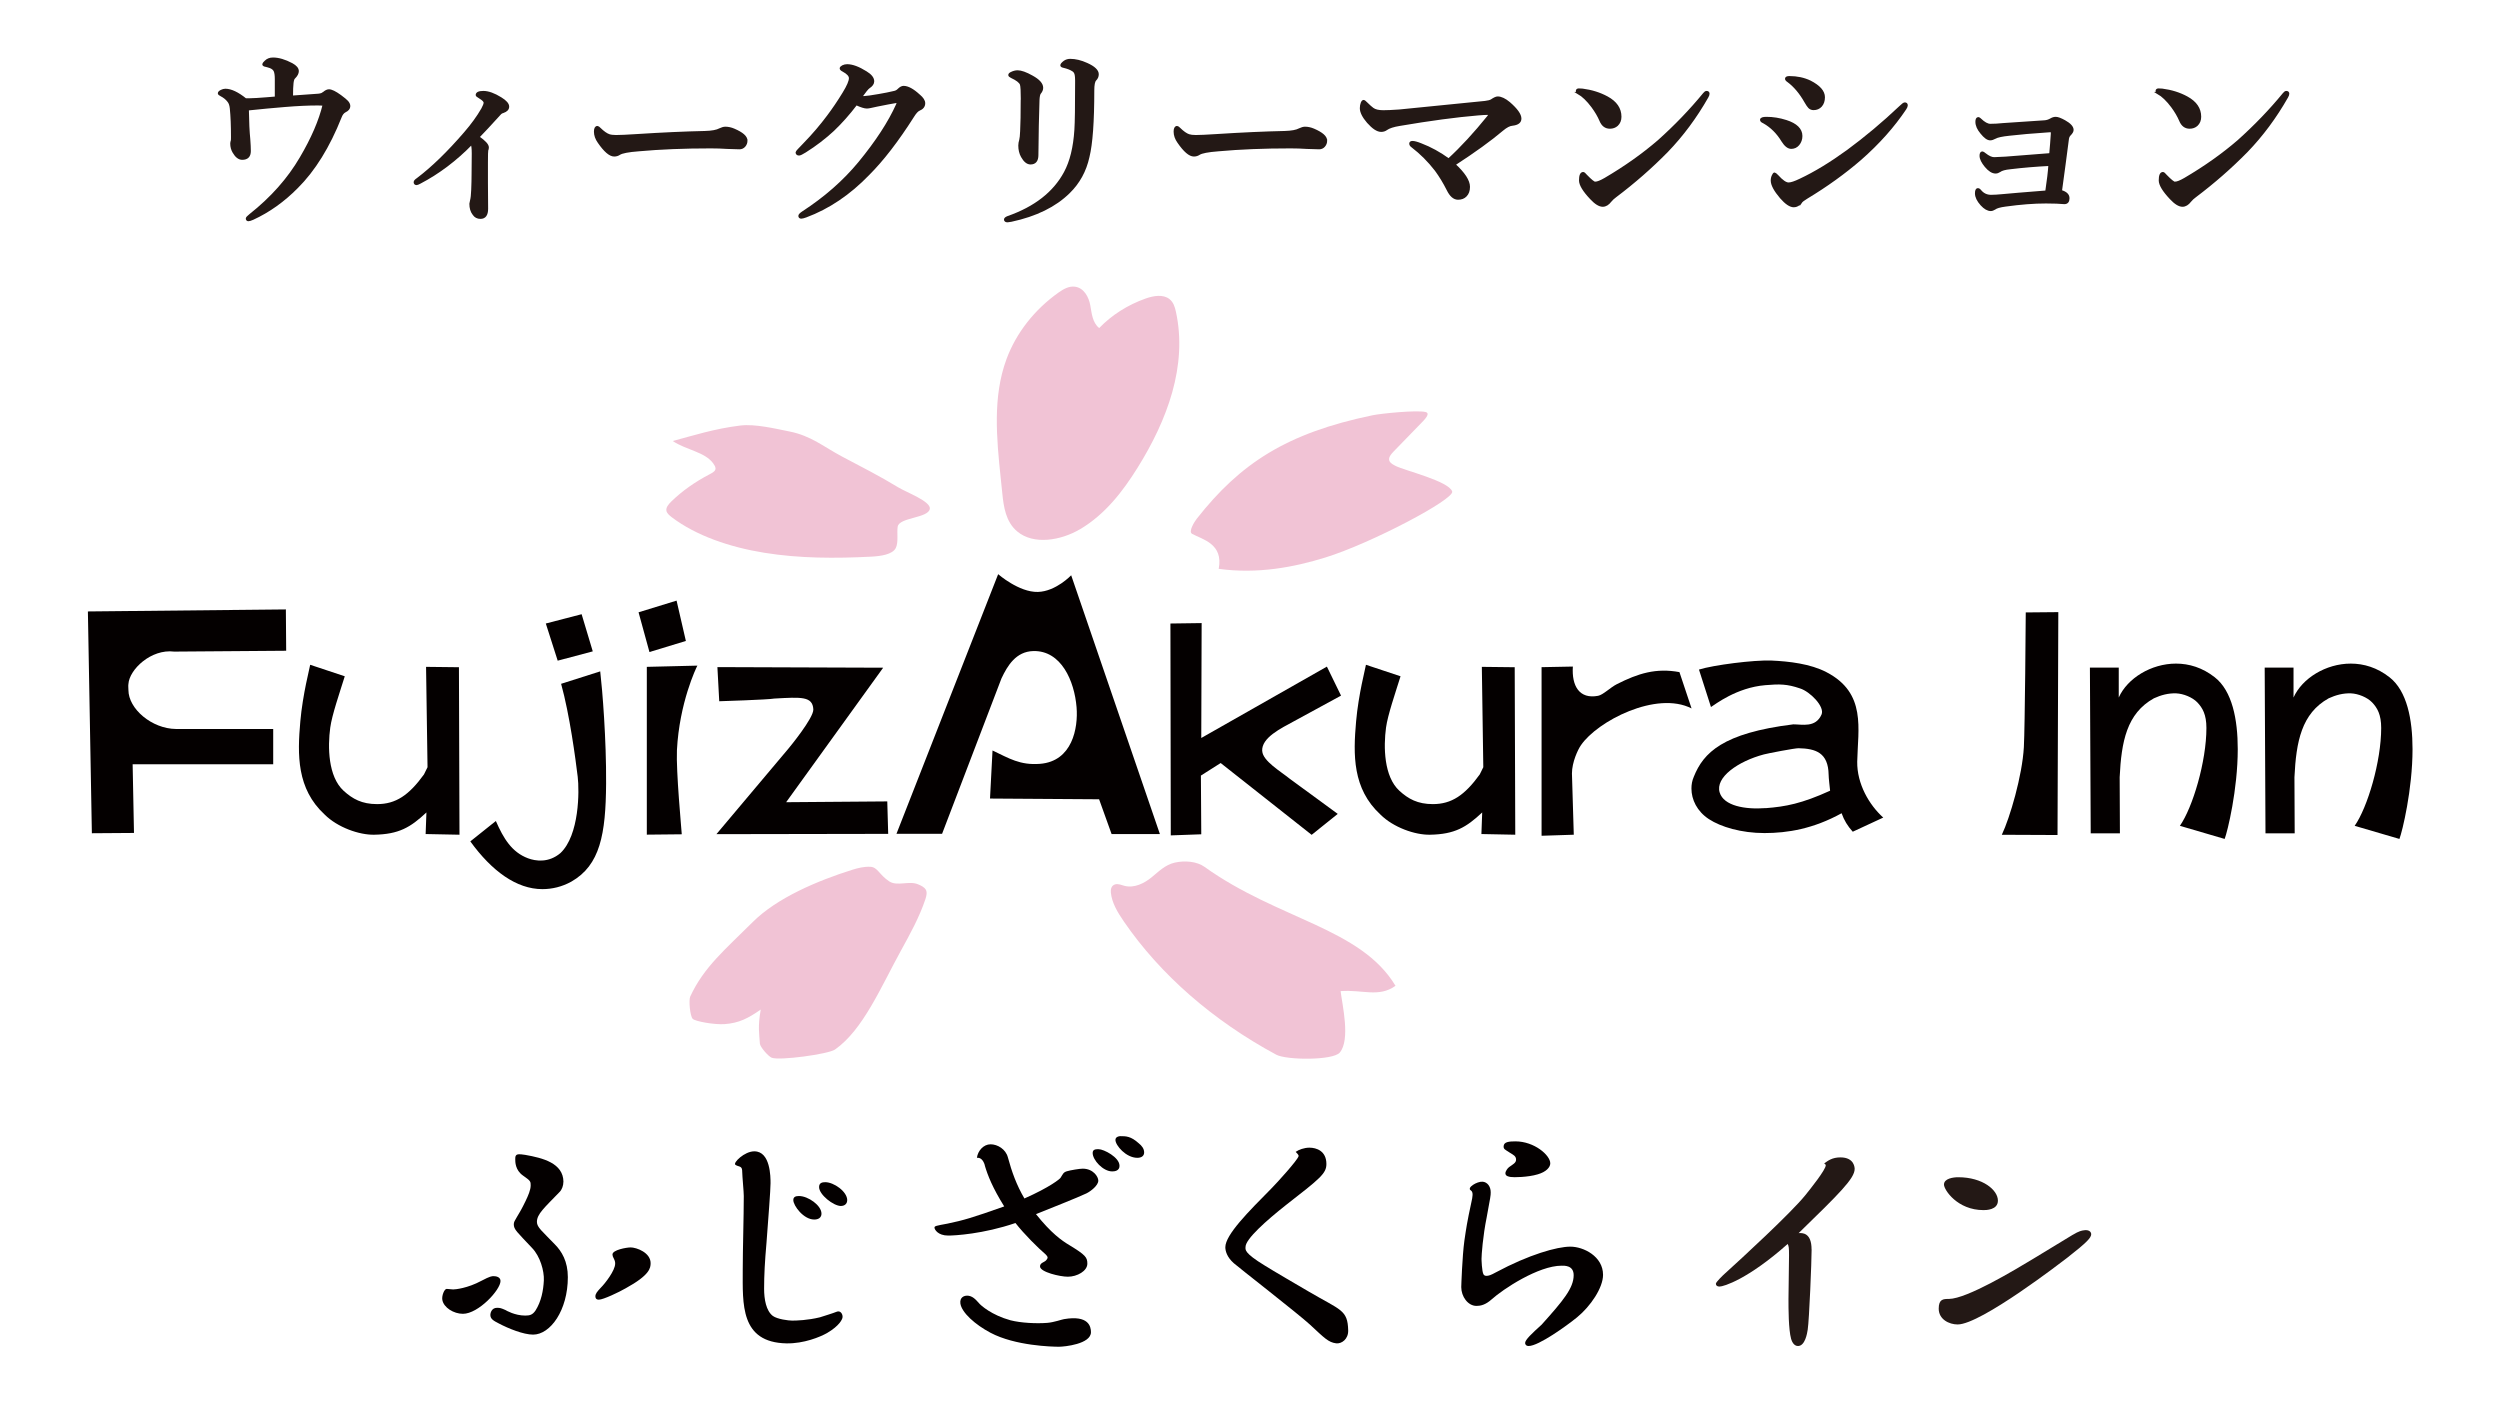 <svg width="256" height="144" viewBox="0 0 256 144" fill="none" xmlns="http://www.w3.org/2000/svg">
<path d="M110.567 54.206C108.674 55.322 105.859 55.855 104.148 54.407C102.994 53.429 102.775 51.906 102.637 50.527C102.58 50.007 102.53 49.486 102.474 48.966C102.048 44.866 101.64 40.635 103.063 36.779C104.054 34.096 105.934 31.695 108.417 29.94C108.893 29.608 109.451 29.276 110.072 29.357C111.006 29.476 111.495 30.435 111.645 31.263C111.795 32.084 111.852 33.012 112.554 33.595C113.833 32.266 115.475 31.219 117.318 30.567C118.102 30.291 119.099 30.109 119.75 30.623C120.158 30.943 120.308 31.438 120.409 31.902C121.631 37.45 119.506 43.054 116.491 47.888C114.98 50.314 113.168 52.677 110.567 54.213" fill="#F1C3D5"/>
<path d="M122.063 54.658C121.674 54.451 122.301 53.435 122.546 53.122C126.997 47.461 131.742 44.346 140.562 42.521C141.427 42.34 145.069 41.976 145.972 42.189C146.543 42.327 145.834 43.017 145.489 43.368C144.568 44.32 143.64 45.267 142.719 46.22C142.424 46.527 142.11 46.897 142.299 47.248C142.411 47.455 142.681 47.593 142.938 47.724C143.859 48.188 148.354 49.267 148.705 50.326C148.962 51.116 140.424 55.629 135.71 57.09C132.488 58.087 128.783 58.795 124.796 58.25C125.291 55.679 123.141 55.247 122.063 54.664" fill="#F1C3D5"/>
<path d="M73.048 47.48C73.192 47.674 73.33 47.9 73.243 48.106C73.161 48.307 72.904 48.439 72.666 48.564C71.174 49.342 69.851 50.276 68.76 51.335C68.46 51.63 68.159 51.974 68.246 52.332C68.309 52.582 68.56 52.789 68.804 52.977C71.293 54.858 74.728 56.036 78.289 56.607C81.85 57.184 85.548 57.19 89.197 57.002C90.193 56.952 91.384 56.782 91.723 56.124C92.024 55.548 91.823 54.538 91.924 53.93C92.08 52.965 95.07 53.071 95.215 52.1C95.328 51.341 92.801 50.407 91.98 49.906C90.068 48.74 88.231 47.812 86.206 46.74C84.357 45.762 83.059 44.621 80.834 44.182C79.355 43.888 77.324 43.392 75.813 43.574C73.136 43.9 70.961 44.609 68.886 45.16C70.29 46.1 72.171 46.257 73.048 47.467" fill="#F1C3D5"/>
<path d="M94.781 91.079C94.625 90.822 94.305 90.677 94.004 90.552C93.089 90.163 91.879 90.784 91.064 90.257C90.023 89.574 89.879 88.797 89.127 88.759C88.494 88.728 87.867 88.878 87.272 89.066C83.723 90.182 79.567 91.937 77.085 94.413C74.295 97.197 72.082 99.008 70.678 102.049C70.515 102.406 70.653 104.042 70.935 104.331C71.198 104.594 73.167 104.945 74.201 104.87C75.693 104.763 76.627 104.262 77.9 103.378C77.586 105.146 77.749 105.841 77.812 106.869C77.831 107.202 78.671 108.173 79.022 108.311C79.812 108.625 84.82 107.948 85.504 107.471C88.381 105.453 90.193 101.096 92.261 97.335C93.208 95.617 94.155 93.893 94.763 92.069C94.869 91.743 94.963 91.373 94.788 91.072" fill="#F1C3D5"/>
<path d="M113.751 91.386C113.719 91.066 113.801 90.665 114.196 90.559C114.515 90.471 114.841 90.634 115.167 90.715C116.158 90.966 117.186 90.439 117.907 89.85C118.628 89.267 119.299 88.559 120.295 88.333C121.305 88.101 122.558 88.201 123.342 88.766C130.889 94.176 139.321 94.997 142.9 100.946C141.195 102.175 139.509 101.316 137.277 101.491C137.453 102.908 138.299 106.481 137.19 107.785C136.487 108.606 131.717 108.562 130.683 107.998C124.207 104.507 118.816 99.799 115.098 94.382C114.453 93.442 113.851 92.458 113.751 91.392" fill="#F1C3D5"/>
<path d="M210.772 62.682L210.69 85.506L204.986 85.481C205.813 83.751 207.08 79.432 207.243 76.51C207.355 74.492 207.437 63.051 207.437 62.713L210.772 62.682Z" fill="#040000"/>
<path d="M214.089 85.33L214.007 68.361H216.96V71.426C217.838 69.458 220.276 67.953 222.821 67.953C224.163 67.953 225.529 68.361 226.789 69.351C228.582 70.749 229.146 73.677 229.146 76.711C229.146 80.842 228.099 85.142 227.805 85.907L223.222 84.565C224.533 82.678 225.937 77.989 225.937 74.542C225.937 73.175 225.542 72.485 225.003 71.921C224.501 71.401 223.58 71.031 222.846 71C222.044 70.968 221.279 71.175 220.558 71.507C217.775 73.056 217.229 75.946 217.054 79.588L217.079 85.336H214.083L214.089 85.33Z" fill="#040000"/>
<path d="M231.986 85.33L231.904 68.361H234.857V71.426C235.735 69.458 238.173 67.953 240.718 67.953C242.06 67.953 243.426 68.361 244.686 69.351C246.479 70.749 247.043 73.677 247.043 76.711C247.043 80.842 245.996 85.142 245.702 85.907L241.119 84.565C242.436 82.678 243.834 77.989 243.834 74.542C243.834 73.175 243.439 72.485 242.9 71.921C242.398 71.401 241.477 71.031 240.743 71C239.941 70.968 239.176 71.175 238.455 71.507C235.672 73.056 235.126 75.946 234.951 79.588L234.976 85.336H231.98L231.986 85.33Z" fill="#040000"/>
<path d="M173.981 68.562C175.435 68.105 179.585 67.566 181.409 67.641C183.202 67.722 185.396 67.973 187.032 68.832C191.157 70.97 190.242 74.656 190.179 77.997C190.148 80.266 191.396 82.416 192.844 83.72L189.722 85.168C189.189 84.579 188.832 83.996 188.581 83.275C185.685 84.874 183.046 85.306 180.682 85.306C178.319 85.306 176.213 84.679 174.99 83.877C173.768 83.075 173.204 81.871 173.204 80.749C173.204 80.348 173.266 79.946 173.454 79.52C174.432 77.088 176.401 75.063 183.635 74.173C184.55 74.173 185.917 74.543 186.525 73.17C186.882 72.361 185.34 70.807 184.318 70.493C183.008 70.042 182.224 70.035 180.776 70.161C177.811 70.405 175.611 72.154 175.203 72.399L173.975 68.569L173.981 68.562ZM180.814 82.755C182.851 82.598 184.494 82.291 187.402 80.968C187.371 80.624 187.252 79.683 187.252 79.332C187.214 77.069 185.929 76.655 184.168 76.618C183.792 76.612 181.008 77.144 180.626 77.251C177.962 77.959 175.623 79.608 176.094 81.15C176.514 82.523 178.689 82.912 180.814 82.749" fill="#040000"/>
<path d="M29.298 66.637L17.845 66.724C15.451 66.424 13.238 68.58 13.15 70.041C13.119 70.216 13.15 70.479 13.15 70.655C13.15 72.579 15.538 74.623 18.021 74.648H27.976V78.259H13.582L13.72 85.293L9.407 85.324L9 62.612L29.273 62.405L29.305 66.63L29.298 66.637Z" fill="#040000"/>
<path d="M61.463 68.75C61.683 70.643 62.097 75.727 62.065 80.246C62.028 85.412 61.463 88.596 58.498 90.283C57.552 90.803 56.549 91.047 55.539 91.047C52.894 91.047 50.361 89.198 48.161 86.158L50.775 84.07C51.559 85.863 52.411 87.267 54.066 87.888C54.837 88.176 56.173 88.383 57.389 87.355C59.332 85.519 59.332 80.986 59.157 79.538C58.937 77.72 58.335 73.182 57.458 70.022L61.457 68.75H61.463ZM57.107 67.653L55.891 63.847L59.558 62.895L60.699 66.7L57.107 67.653Z" fill="#040000"/>
<path d="M69.281 61.503L70.233 65.634L66.504 66.769L65.388 62.7L69.281 61.503ZM66.228 68.286L71.412 68.16C71.287 68.386 69.569 71.959 69.318 76.817C69.224 79.018 69.782 84.892 69.813 85.431L66.234 85.468V68.279L66.228 68.286Z" fill="#040000"/>
<path d="M73.462 68.311L90.437 68.373L80.501 82.146L90.857 82.064L90.951 85.387L73.361 85.418L80.733 76.66C80.827 76.548 83.335 73.514 83.285 72.636C83.21 71.294 82.069 71.376 79.285 71.533C78.677 71.652 73.65 71.808 73.65 71.808L73.462 68.311Z" fill="#040000"/>
<path d="M129.247 76.905C129.172 75.539 131.159 74.586 132.532 73.84L137.322 71.232L135.874 68.261L123.01 75.57L123.048 63.804L119.851 63.848L119.888 85.544L123.01 85.431L122.972 79.419L124.997 78.134L134.313 85.487L136.983 83.343L132.087 79.758C131.134 78.987 129.31 77.927 129.254 76.912" fill="#040000"/>
<path d="M151.89 78.58L151.74 68.286L155.106 68.324L155.163 85.475L151.696 85.406L151.777 83.194C150.141 84.729 148.95 85.431 146.43 85.475C144.901 85.507 142.681 84.729 141.359 83.413C138.488 80.767 138.563 77.288 138.864 73.878C139.108 71.082 139.842 68.349 139.873 68.073L143.415 69.252C142.882 70.963 142.105 73.214 141.929 74.505C141.666 76.486 141.704 79.514 143.296 80.974C144.211 81.808 145.164 82.341 146.725 82.341C148.643 82.341 149.985 81.432 151.527 79.301L151.884 78.573L151.89 78.58Z" fill="#040000"/>
<path d="M43.779 78.58L43.629 68.286L46.995 68.324L47.051 85.475L43.585 85.406L43.666 83.194C42.03 84.729 40.839 85.431 38.319 85.475C36.789 85.507 34.57 84.729 33.247 83.413C30.376 80.767 30.451 77.288 30.752 73.878C30.997 71.082 31.73 68.349 31.762 68.073L35.304 69.252C34.771 70.963 33.993 73.214 33.818 74.505C33.548 76.486 33.592 79.514 35.184 80.974C36.1 81.808 37.053 82.341 38.614 82.341C40.532 82.341 41.873 81.432 43.415 79.301L43.773 78.573L43.779 78.58Z" fill="#040000"/>
<path d="M161.061 68.255C160.929 70.242 161.725 71.615 163.643 71.251C164.164 71.151 164.891 70.399 165.574 70.054C167.743 68.957 169.574 68.38 171.975 68.825L173.216 72.543C169.618 70.706 163.568 73.847 161.888 76.31C161.575 76.755 160.967 78.053 160.967 79.206L161.155 85.475L157.857 85.582V68.318L161.073 68.255H161.061Z" fill="#040000"/>
<path d="M96.462 85.382H91.798L102.211 58.796C102.211 58.796 104.348 60.664 106.279 60.614C108.122 60.564 109.689 58.909 109.689 58.909L118.773 85.407H113.827L112.548 81.846L101.377 81.771L101.634 76.85C103.32 77.646 104.442 78.379 106.505 78.216C109.802 77.953 110.417 74.556 110.241 72.424C110.022 69.735 108.668 66.594 105.809 66.669C104.047 66.713 103.17 68.149 102.549 69.472L96.469 85.382H96.462Z" fill="#040000"/>
<path d="M45.735 131.982C45.848 131.982 46.318 132.039 46.4 132.039C46.619 132.039 47.867 131.926 49.308 131.149C50.199 130.678 50.361 130.678 50.556 130.678C50.806 130.678 51.252 130.766 51.252 131.174C51.252 132.089 48.982 134.534 47.403 134.534C46.456 134.534 45.434 133.894 45.296 133.117C45.215 132.703 45.491 131.982 45.741 131.982M57.69 121.031C57.69 121.394 57.552 121.808 57.301 122.059C55.721 123.695 54.981 124.322 54.981 125.124C54.981 125.682 55.527 126.077 56.8 127.406C57.52 128.127 58.147 129.168 58.147 130.779C58.147 134.183 56.354 136.665 54.587 136.665C53.59 136.665 52.035 136.026 51.095 135.53C50.568 135.255 50.211 135.085 50.211 134.64C50.211 134.502 50.311 133.919 50.894 133.919C51.202 133.919 51.314 133.951 51.753 134.145C51.841 134.201 52.731 134.715 53.784 134.715C54.261 134.715 54.536 134.634 54.837 134.195C55.42 133.28 55.64 132.152 55.69 131.111C55.734 130.146 55.314 128.647 54.48 127.788C52.925 126.127 52.612 125.908 52.612 125.362C52.612 124.949 53.019 124.66 53.816 122.993C54.085 122.429 54.342 121.852 54.342 121.382C54.342 120.993 54.342 120.924 53.565 120.385C52.75 119.821 52.762 118.968 52.762 118.699C52.762 118.473 52.762 118.197 53.151 118.197C53.208 118.197 53.452 118.197 53.791 118.26C55.583 118.58 57.683 119.1 57.696 121.024M64.541 127.732C65.212 127.732 66.623 128.284 66.623 129.343C66.623 129.845 66.541 130.566 64.071 131.92C63.407 132.308 61.771 133.086 61.325 133.086C61.018 133.086 60.968 132.891 60.968 132.753C60.968 132.477 61.131 132.283 61.52 131.863C61.965 131.424 62.993 130.095 62.993 129.4C62.993 129.174 62.962 129.092 62.799 128.76C62.774 128.735 62.717 128.566 62.717 128.459C62.717 127.989 64.159 127.738 64.548 127.738" fill="#040000"/>
<path d="M77.242 117.896C78.903 117.896 78.903 120.529 78.903 121.163C78.903 121.858 78.677 124.742 78.489 127.262C78.32 129.174 78.245 130.559 78.245 131.976C78.245 133.029 78.445 134.227 79.141 134.753C79.611 135.092 80.752 135.23 81.11 135.23C81.555 135.23 82.714 135.198 83.962 134.891C84.213 134.81 85.379 134.452 85.661 134.327C86.068 134.145 86.338 134.596 86.269 134.935C86.237 135.098 85.98 135.744 84.702 136.496C83.981 136.91 82.307 137.593 80.545 137.562C75.775 137.474 76.057 133.499 76.057 130.039C76.057 127.933 76.163 124.579 76.163 122.473C76.163 122.003 76.019 120.661 75.994 119.827C75.963 119.357 75.562 119.489 75.292 119.263C75.06 119.069 76.22 117.896 77.242 117.896ZM84.119 124.272C84.119 124.88 83.485 124.88 83.373 124.88C82.288 124.88 81.235 123.469 81.235 122.886C81.235 122.554 81.486 122.473 81.818 122.473C82.758 122.473 84.119 123.444 84.119 124.272ZM86.751 122.911C86.751 123.357 86.363 123.494 86.118 123.494C85.341 123.494 83.874 122.328 83.874 121.557C83.874 121.112 84.206 121.056 84.513 121.056C85.372 121.056 86.758 122.003 86.758 122.911" fill="#040000"/>
<path d="M100.85 119.332C100.681 118.749 100.374 118.517 100.035 118.561C100.129 117.84 100.712 117.176 101.433 117.176C102.154 117.176 102.988 117.677 103.207 118.511C103.602 119.978 104.097 121.363 104.9 122.723C107.533 121.557 108.554 120.711 108.605 120.598C108.855 120.21 108.88 120.053 109.238 119.94C109.601 119.827 110.56 119.671 110.868 119.671C111.952 119.671 112.466 120.504 112.466 120.893C112.472 121.388 111.695 121.984 111.25 122.203C110.391 122.617 107.251 123.858 106.085 124.328C107.639 126.272 108.699 127.024 109.532 127.519C111.168 128.516 111.344 128.76 111.344 129.4C111.344 130.152 110.297 130.735 109.351 130.735C108.523 130.735 106.523 130.258 106.498 129.694C106.486 129.312 106.918 129.268 107.106 129.074C107.163 129.017 107.276 128.879 107.276 128.766C107.276 128.654 107.106 128.484 107.056 128.434C106.335 127.826 104.843 126.347 103.984 125.237C100.656 126.372 97.741 126.522 97.101 126.522C96.023 126.522 95.691 125.883 95.691 125.714C95.691 125.544 95.829 125.519 97.02 125.3C98.625 124.968 99.578 124.692 102.831 123.538C101.64 121.626 101.145 120.373 100.838 119.332M99.013 132.672C99.565 132.672 99.903 133.061 100.229 133.424C100.424 133.675 101.558 134.672 103.477 135.198C104.555 135.474 106.135 135.549 107.238 135.462C107.94 135.405 108.711 135.117 108.956 135.079C111.469 134.647 111.714 135.831 111.714 136.414C111.714 137.637 108.987 137.906 108.435 137.906C107.758 137.906 103.959 137.819 101.421 136.471C99.872 135.65 98.481 134.421 98.343 133.481C98.261 132.841 98.731 132.678 99.007 132.678M114.641 119.37C114.641 119.896 114.146 119.953 113.889 119.953C112.949 119.953 111.889 118.787 111.889 118.066C111.889 117.677 112.222 117.677 112.497 117.677C113.03 117.677 114.635 118.511 114.635 119.363M116.603 117.069C116.911 117.313 117.161 117.621 117.161 118.009C117.161 118.367 116.886 118.561 116.466 118.561C115.306 118.561 114.221 117.288 114.221 116.73C114.221 116.423 114.554 116.342 114.717 116.342C115.3 116.342 115.795 116.342 116.603 117.069Z" fill="#040000"/>
<path d="M134.081 117.521C134.808 117.521 135.823 117.859 135.823 119.194C135.823 120.166 135.19 120.667 131.692 123.388C129.693 124.968 127.542 126.873 127.542 127.682C127.542 127.958 127.335 128.265 129.523 129.6C130.219 130.045 133.341 131.863 133.962 132.227C137.309 134.195 137.999 134.101 138.055 136.233C138.08 137.117 137.384 137.631 136.814 137.555C136.024 137.455 135.61 137.004 134.143 135.643C132.977 134.565 126.696 129.682 126.339 129.35C125.618 128.71 125.474 128.077 125.474 127.714C125.474 126.441 127.856 124.059 130.163 121.727C130.827 121.056 132.839 118.831 132.971 118.404C133.021 118.241 132.733 118.035 132.676 117.953C132.984 117.727 133.554 117.521 134.081 117.521Z" fill="#040000"/>
<path d="M151.821 121.006C152.291 121.044 152.649 121.476 152.649 122.091C152.649 122.448 152.623 122.561 152.235 124.661C151.846 126.579 151.708 128.516 151.708 128.905C151.708 128.905 151.733 130.234 151.921 130.51C151.959 130.566 152.04 130.647 152.203 130.647C152.454 130.647 152.674 130.566 153.175 130.29C156.585 128.46 159.45 127.657 160.804 127.657C162.158 127.657 164.152 128.654 164.152 130.541C164.152 131.87 162.879 133.757 161.494 134.891C160.441 135.75 157.557 137.831 156.535 137.831C156.172 137.831 156.172 137.524 156.172 137.524C156.172 137.192 156.861 136.553 157.864 135.644C160.052 133.205 161.143 131.907 161.143 130.579C161.143 129.55 160.177 129.607 159.902 129.607C157.544 129.607 153.927 131.989 152.73 133.067C152.103 133.625 151.602 133.725 151.194 133.725C150.304 133.725 149.633 132.754 149.633 131.801C149.633 131.688 149.734 128.629 149.953 127.049C150.147 125.72 150.216 125.212 150.674 123.087C150.787 122.567 150.9 122.072 150.605 121.89C150.172 121.627 151.238 120.962 151.827 121.006M155.175 116.875C157.118 116.875 158.748 118.298 158.748 119.125C158.748 119.539 158.316 120.009 157.457 120.254C156.46 120.555 154.968 120.574 154.698 120.523C154.504 120.492 154.153 120.442 154.153 120.141C154.153 119.947 154.366 119.627 154.535 119.508C154.949 119.213 155.219 119.082 155.244 118.787C155.275 118.38 154.93 118.242 154.655 118.066C154.109 117.709 153.927 117.677 153.978 117.32C154.034 116.938 154.51 116.875 155.181 116.875" fill="#040000"/>
<path d="M185.51 127.951C185.51 129.136 185.265 135.166 185.109 136.163C185.052 136.539 184.839 137.831 184.112 137.831C183.654 137.831 183.466 137.292 183.41 137.103C183.14 136.132 183.14 133.982 183.14 133.035C183.14 132.333 183.197 129.186 183.197 128.54C183.197 127.732 183.172 127.625 183.059 127.381C178.965 131.017 176.489 131.744 176.082 131.744C175.837 131.744 175.706 131.637 175.706 131.449C175.706 131.286 176.458 130.559 176.646 130.396C178.313 128.891 183.379 124.227 184.858 122.397C185.341 121.801 186.958 119.783 186.958 119.325C186.958 119.244 186.876 119.194 186.795 119.137C187.196 118.843 187.629 118.517 188.462 118.517C189.917 118.517 189.917 119.62 189.917 119.701C189.917 120.673 188.356 122.209 184.181 126.271C184.557 126.246 185.504 126.215 185.504 127.939" fill="#231815"/>
<path d="M212.259 126.441C212.879 126.065 213.174 126.009 213.387 125.984C213.87 125.902 214.139 126.115 214.139 126.385C214.139 126.736 213.707 127.219 211.663 128.811C211.231 129.137 202.856 135.625 200.461 135.625C199.602 135.625 198.524 135.111 198.524 134.008C198.524 133.011 199.007 133.011 199.571 133.011C201.433 132.986 206.303 130.046 208.215 128.893L212.253 126.441H212.259ZM204.586 122.943C204.586 123.915 203.345 123.915 203.106 123.915C200.436 123.915 199.063 121.84 199.063 121.301C199.063 120.68 200.003 120.549 200.517 120.549C203.05 120.549 204.586 121.872 204.586 122.943Z" fill="#231815"/>
<path d="M33.135 9.523C33.342 9.341 33.523 9.253 33.686 9.253C33.937 9.253 34.326 9.442 34.852 9.824C35.216 10.094 35.448 10.288 35.548 10.401C35.692 10.557 35.761 10.714 35.761 10.871C35.761 11.09 35.617 11.266 35.329 11.404C35.134 11.504 34.984 11.698 34.877 11.98C33.674 15.014 32.188 17.415 30.42 19.177C29.047 20.569 27.537 21.647 25.888 22.405C25.681 22.493 25.531 22.543 25.437 22.543C25.336 22.543 25.28 22.487 25.28 22.368C25.28 22.311 25.393 22.192 25.618 22.01C27.806 20.28 29.536 18.331 30.796 16.174C31.975 14.175 32.758 12.357 33.153 10.708C32.965 10.695 32.765 10.689 32.545 10.689C31.58 10.689 30.458 10.739 29.173 10.846C27.95 10.946 26.684 11.065 25.374 11.203C25.393 12.494 25.443 13.516 25.518 14.256C25.556 14.758 25.575 15.159 25.575 15.466C25.575 15.992 25.317 16.256 24.803 16.256C24.484 16.256 24.189 16.036 23.932 15.598C23.769 15.328 23.688 15.033 23.688 14.707C23.688 14.613 23.706 14.513 23.744 14.406C23.757 14.369 23.763 14.25 23.763 14.049C23.763 12.889 23.725 11.905 23.644 11.103C23.612 10.771 23.525 10.514 23.38 10.351C23.205 10.119 22.96 9.918 22.634 9.749C22.484 9.68 22.415 9.611 22.415 9.554C22.415 9.473 22.497 9.385 22.666 9.304C22.81 9.235 22.942 9.197 23.073 9.197C23.644 9.197 24.34 9.523 25.148 10.175H25.524C25.775 10.175 26.032 10.162 26.289 10.144C26.509 10.131 26.86 10.106 27.342 10.068C27.75 10.031 28.051 10.006 28.251 9.993V8.1C28.251 7.693 28.207 7.41 28.126 7.241C28.044 7.078 27.894 6.959 27.681 6.871C27.518 6.815 27.311 6.752 27.06 6.696C26.997 6.671 26.966 6.627 26.966 6.57C26.966 6.533 27.041 6.439 27.186 6.301C27.38 6.1 27.637 6 27.957 6C28.521 6 29.166 6.188 29.887 6.57C30.289 6.79 30.489 7.028 30.489 7.285C30.489 7.498 30.37 7.724 30.132 7.962C30.05 8.019 29.988 8.188 29.95 8.476C29.913 8.79 29.894 9.266 29.894 9.899C30.615 9.855 31.517 9.793 32.608 9.705C32.852 9.68 33.022 9.617 33.122 9.523H33.135Z" fill="#231815" stroke="#231815" stroke-width="0.222" stroke-miterlimit="10"/>
<path d="M48.305 14.706C46.669 16.38 44.901 17.715 43.002 18.706C42.833 18.794 42.72 18.844 42.664 18.844C42.532 18.844 42.469 18.781 42.469 18.649C42.469 18.562 42.563 18.455 42.751 18.33C44.256 17.195 45.879 15.622 47.61 13.616C48.331 12.782 48.926 11.967 49.39 11.158C49.553 10.864 49.634 10.644 49.634 10.513C49.634 10.362 49.471 10.193 49.139 9.992C48.926 9.861 48.819 9.779 48.819 9.742C48.819 9.528 49.045 9.422 49.496 9.422C49.998 9.422 50.593 9.635 51.277 10.061C51.778 10.368 52.029 10.657 52.029 10.914C52.029 11.171 51.86 11.346 51.515 11.466C51.383 11.497 51.271 11.566 51.176 11.679C50.224 12.732 49.49 13.515 48.983 14.036C49.628 14.487 49.948 14.838 49.948 15.089C49.948 15.208 49.929 15.302 49.891 15.377C49.866 15.452 49.854 15.866 49.854 16.606V18.662C49.866 19.602 49.873 20.505 49.873 21.376C49.873 21.997 49.647 22.304 49.196 22.304C48.895 22.304 48.657 22.179 48.493 21.928C48.28 21.659 48.174 21.301 48.174 20.862C48.174 20.831 48.199 20.712 48.249 20.505C48.305 20.292 48.343 19.941 48.362 19.452C48.387 18.825 48.4 18.292 48.4 17.847L48.418 15.709C48.418 15.214 48.381 14.876 48.299 14.706H48.305Z" fill="#231815" stroke="#231815" stroke-width="0.222" stroke-miterlimit="10"/>
<path d="M76.433 14.388C76.433 14.607 76.364 14.795 76.22 14.958C76.082 15.109 75.919 15.178 75.718 15.178C75.518 15.178 75.11 15.165 74.471 15.14C73.913 15.103 73.349 15.084 72.791 15.084C70.064 15.084 67.6 15.184 65.387 15.385C64.34 15.466 63.682 15.591 63.425 15.761C63.275 15.861 63.099 15.918 62.892 15.918C62.46 15.918 61.933 15.466 61.306 14.557C61.056 14.206 60.93 13.842 60.93 13.485C60.93 13.172 61.012 13.009 61.175 13.009C61.225 13.009 61.313 13.065 61.425 13.184C61.776 13.529 62.096 13.755 62.372 13.849C62.541 13.905 62.779 13.937 63.087 13.937C63.5 13.937 64.19 13.905 65.162 13.842C67.801 13.673 70.139 13.567 72.176 13.523C72.891 13.504 73.405 13.41 73.712 13.241C73.925 13.14 74.113 13.084 74.27 13.084C74.558 13.084 74.859 13.147 75.16 13.278C76.007 13.642 76.427 14.012 76.427 14.388H76.433Z" fill="#231815" stroke="#231815" stroke-width="0.222" stroke-miterlimit="10"/>
<path d="M94.13 9.78C94.462 10.062 94.632 10.326 94.632 10.57C94.632 10.871 94.462 11.097 94.118 11.235C93.936 11.31 93.729 11.536 93.497 11.912C91.911 14.407 90.388 16.381 88.927 17.842C86.971 19.867 84.834 21.302 82.52 22.161C82.307 22.236 82.15 22.28 82.056 22.28C81.925 22.28 81.862 22.224 81.862 22.105C81.862 22.017 81.975 21.898 82.201 21.747C84.495 20.256 86.42 18.563 87.981 16.676C89.761 14.513 91.058 12.52 91.873 10.702C91.911 10.602 91.93 10.533 91.93 10.501C91.93 10.451 91.898 10.426 91.836 10.426C91.648 10.451 91.341 10.508 90.921 10.589C90.419 10.689 90.055 10.765 89.836 10.802C89.742 10.821 89.516 10.871 89.171 10.946C89.002 10.984 88.871 11.003 88.764 11.003C88.538 11.003 88.175 10.89 87.68 10.664C86.927 11.655 86.138 12.545 85.323 13.322C84.464 14.118 83.511 14.852 82.451 15.516C82.132 15.717 81.919 15.817 81.825 15.817C81.662 15.817 81.58 15.742 81.58 15.598C81.58 15.548 81.831 15.272 82.332 14.764C83.266 13.805 84.081 12.846 84.79 11.893C85.323 11.185 85.855 10.401 86.382 9.536C86.821 8.821 87.04 8.313 87.04 8.006C87.04 7.743 86.802 7.486 86.338 7.235C86.175 7.154 86.094 7.072 86.094 7.003C86.094 6.934 86.162 6.859 86.294 6.79C86.432 6.721 86.582 6.684 86.746 6.684C87.272 6.684 87.918 6.922 88.676 7.398C89.165 7.693 89.41 8.006 89.41 8.326C89.41 8.552 89.266 8.759 88.977 8.947C88.839 9.034 88.57 9.367 88.168 9.931C88.206 9.943 88.306 9.95 88.469 9.95C88.751 9.937 89.266 9.868 90.005 9.736C90.563 9.642 91.096 9.536 91.591 9.417C91.754 9.379 91.892 9.304 92.005 9.185C92.193 8.997 92.369 8.903 92.525 8.903C92.958 8.903 93.491 9.191 94.118 9.774L94.13 9.78Z" fill="#231815" stroke="#231815" stroke-width="0.222" stroke-miterlimit="10"/>
<path d="M110.209 8.456C110.209 8.03 110.184 7.742 110.14 7.585C110.096 7.416 110.002 7.29 109.871 7.209C109.632 7.052 109.313 6.927 108.905 6.833C108.755 6.801 108.686 6.751 108.686 6.688C108.686 6.601 108.792 6.475 109.005 6.312C109.181 6.193 109.375 6.137 109.595 6.137C110.121 6.137 110.692 6.275 111.294 6.55C112.033 6.883 112.403 7.234 112.403 7.604C112.403 7.823 112.322 8.011 112.159 8.174C112.014 8.325 111.945 8.688 111.945 9.265C111.945 12.462 111.782 14.725 111.45 16.066C111.137 17.496 110.472 18.706 109.469 19.69C108.053 21.088 106.078 22.059 103.558 22.599C103.357 22.636 103.232 22.655 103.182 22.655C103.006 22.655 102.918 22.599 102.918 22.479C102.918 22.392 103.012 22.31 103.201 22.235C105.996 21.257 107.946 19.734 109.056 17.665C109.657 16.549 110.015 15.095 110.128 13.289C110.178 12.537 110.203 10.92 110.203 8.45L110.209 8.456ZM104.642 10.274C104.642 9.359 104.611 8.813 104.548 8.632C104.454 8.387 104.128 8.136 103.57 7.879C103.426 7.81 103.357 7.742 103.357 7.685C103.357 7.604 103.432 7.528 103.577 7.466C103.784 7.365 103.99 7.309 104.204 7.309C104.555 7.309 105.056 7.484 105.689 7.842C106.373 8.218 106.711 8.6 106.711 8.989C106.711 9.177 106.636 9.359 106.479 9.541C106.404 9.641 106.354 9.867 106.335 10.218C106.279 11.841 106.241 13.728 106.222 15.878C106.222 16.443 105.99 16.731 105.526 16.731C105.207 16.731 104.912 16.493 104.649 16.016C104.473 15.697 104.385 15.327 104.385 14.907C104.385 14.725 104.417 14.537 104.479 14.336C104.523 14.167 104.555 13.866 104.573 13.427C104.611 12.675 104.63 11.622 104.63 10.28L104.642 10.274Z" fill="#231815" stroke="#231815" stroke-width="0.222" stroke-miterlimit="10"/>
<path d="M135.792 14.388C135.792 14.607 135.723 14.795 135.579 14.958C135.447 15.109 135.278 15.178 135.078 15.178C134.877 15.178 134.469 15.165 133.83 15.14C133.272 15.103 132.708 15.084 132.15 15.084C129.423 15.084 126.96 15.184 124.747 15.385C123.7 15.466 123.042 15.591 122.785 15.761C122.634 15.861 122.459 15.918 122.252 15.918C121.819 15.918 121.293 15.466 120.666 14.557C120.415 14.206 120.29 13.842 120.29 13.485C120.29 13.172 120.371 13.009 120.534 13.009C120.584 13.009 120.672 13.065 120.785 13.184C121.136 13.529 121.456 13.755 121.731 13.849C121.901 13.905 122.139 13.937 122.446 13.937C122.86 13.937 123.549 13.905 124.521 13.842C127.16 13.673 129.498 13.567 131.536 13.523C132.25 13.504 132.764 13.41 133.072 13.241C133.285 13.14 133.473 13.084 133.629 13.084C133.918 13.084 134.219 13.147 134.52 13.278C135.366 13.642 135.786 14.012 135.786 14.388H135.792Z" fill="#231815" stroke="#231815" stroke-width="0.222" stroke-miterlimit="10"/>
<path d="M148.348 16.33C149.671 15.114 151.012 13.654 152.385 11.955C152.473 11.836 152.523 11.76 152.523 11.71C152.523 11.673 152.46 11.654 152.328 11.654C152.122 11.654 151.789 11.673 151.332 11.71C149.094 11.898 146.436 12.256 143.339 12.782C142.681 12.889 142.229 13.039 141.985 13.215C141.816 13.34 141.634 13.396 141.433 13.396C141.051 13.396 140.6 13.102 140.073 12.506C139.597 11.955 139.358 11.478 139.358 11.077C139.358 10.877 139.39 10.701 139.452 10.544C139.509 10.406 139.572 10.344 139.634 10.344C139.684 10.344 139.785 10.419 139.923 10.563C140.205 10.839 140.418 11.033 140.562 11.133C140.794 11.309 141.158 11.397 141.653 11.397C142.041 11.397 142.587 11.372 143.295 11.322C148.837 10.776 151.764 10.482 152.078 10.444C152.391 10.406 152.611 10.35 152.736 10.268C153.012 10.08 153.225 9.986 153.363 9.986C153.695 9.986 154.09 10.168 154.535 10.538C155.3 11.203 155.682 11.735 155.682 12.143C155.682 12.5 155.413 12.701 154.874 12.763C154.585 12.782 154.24 12.958 153.839 13.296C152.617 14.331 150.981 15.515 148.931 16.844C149.921 17.753 150.416 18.518 150.416 19.132C150.416 19.521 150.31 19.822 150.091 20.041C149.896 20.242 149.639 20.342 149.307 20.342C148.893 20.342 148.542 20.035 148.241 19.415C147.878 18.694 147.476 18.029 147.025 17.415C146.298 16.474 145.489 15.672 144.612 15.001C144.48 14.914 144.417 14.813 144.417 14.7C144.417 14.6 144.493 14.544 144.637 14.544C144.831 14.544 145.126 14.625 145.527 14.788C146.48 15.152 147.42 15.666 148.342 16.337L148.348 16.33Z" fill="#231815" stroke="#231815" stroke-width="0.222" stroke-miterlimit="10"/>
<path d="M161.613 9.522C161.525 9.472 161.475 9.403 161.475 9.322C161.475 9.221 161.538 9.165 161.669 9.165C161.795 9.165 161.92 9.171 162.046 9.184C162.973 9.303 163.813 9.566 164.566 9.974C165.475 10.469 165.926 11.127 165.926 11.955C165.926 12.306 165.813 12.594 165.581 12.807C165.381 12.983 165.142 13.07 164.854 13.07C164.409 13.07 164.089 12.826 163.889 12.337C163.694 11.879 163.418 11.409 163.055 10.914C162.566 10.262 162.083 9.798 161.607 9.522H161.613ZM163.362 18.712C163.575 18.712 163.907 18.581 164.365 18.317C166.415 17.114 168.245 15.816 169.85 14.431C171.562 12.895 173.11 11.29 174.495 9.598C174.589 9.478 174.677 9.422 174.746 9.422C174.884 9.422 174.947 9.478 174.947 9.598C174.947 9.685 174.909 9.798 174.828 9.936C173.643 12.017 172.27 13.867 170.709 15.484C169.092 17.133 167.33 18.675 165.424 20.11C165.224 20.255 165.055 20.411 164.91 20.587C164.672 20.9 164.409 21.063 164.121 21.063C163.782 21.063 163.375 20.812 162.911 20.311C162.171 19.527 161.801 18.913 161.801 18.474C161.801 17.973 161.908 17.722 162.121 17.722C162.177 17.722 162.284 17.81 162.428 17.985C162.898 18.474 163.205 18.719 163.343 18.719L163.362 18.712Z" fill="#231815" stroke="#231815" stroke-width="0.222" stroke-miterlimit="10"/>
<path d="M180.62 12.527C180.431 12.458 180.337 12.37 180.337 12.276C180.337 12.138 180.519 12.075 180.889 12.075C181.554 12.075 182.218 12.182 182.889 12.395C183.929 12.727 184.456 13.241 184.456 13.925C184.456 14.263 184.349 14.558 184.149 14.796C183.954 15.022 183.716 15.134 183.422 15.134C183.127 15.134 182.82 14.903 182.531 14.439C182.024 13.599 181.384 12.966 180.62 12.533V12.527ZM184.4 20.72C184.199 20.983 183.961 21.115 183.685 21.115C183.321 21.115 182.883 20.82 182.362 20.225C181.742 19.498 181.434 18.915 181.434 18.488C181.434 18.3 181.472 18.125 181.554 17.968C181.61 17.836 181.666 17.774 181.717 17.774C181.754 17.774 181.854 17.849 182.005 18.006C182.475 18.532 182.857 18.796 183.152 18.796C183.403 18.796 183.798 18.664 184.343 18.401C185.841 17.698 187.459 16.714 189.195 15.454C191.026 14.107 192.825 12.602 194.586 10.934C194.812 10.709 194.969 10.596 195.05 10.596C195.182 10.596 195.245 10.659 195.245 10.79C195.245 10.872 195.201 10.985 195.107 11.129C193.903 12.934 192.373 14.652 190.518 16.282C188.882 17.698 187.045 19.021 185.008 20.25C184.694 20.438 184.487 20.595 184.4 20.726V20.72ZM183.096 8.314C182.958 8.22 182.895 8.132 182.895 8.063C182.895 7.957 183.008 7.9 183.234 7.9C184.017 7.9 184.726 8.051 185.352 8.352C186.293 8.834 186.763 9.367 186.763 9.957C186.763 10.326 186.663 10.621 186.462 10.847C186.268 11.06 186.017 11.166 185.71 11.166C185.528 11.166 185.377 11.104 185.258 10.985C185.164 10.891 185.039 10.703 184.882 10.433C184.362 9.511 183.766 8.809 183.102 8.314H183.096Z" fill="#231815" stroke="#231815" stroke-width="0.222" stroke-miterlimit="10"/>
<path d="M209.951 15.773C210.014 15.108 210.07 14.412 210.114 13.685V13.61C210.114 13.491 210.058 13.428 209.951 13.428C208.114 13.554 206.723 13.673 205.776 13.786C205.005 13.867 204.51 13.974 204.297 14.105C204.109 14.206 203.939 14.262 203.795 14.262C203.538 14.262 203.237 14.043 202.886 13.604C202.56 13.215 202.391 12.839 202.391 12.475C202.391 12.225 202.454 12.099 202.585 12.099C202.623 12.099 202.686 12.137 202.767 12.212C203.168 12.601 203.513 12.789 203.808 12.789C204.209 12.789 204.648 12.764 205.124 12.714C206.635 12.607 208.039 12.513 209.337 12.431C209.581 12.419 209.813 12.344 210.033 12.212C210.183 12.124 210.34 12.074 210.509 12.074C210.71 12.074 211.011 12.187 211.418 12.413C211.957 12.714 212.227 13.014 212.227 13.303C212.227 13.447 212.133 13.61 211.945 13.798C211.844 13.898 211.775 14.043 211.75 14.212C211.669 14.82 211.55 15.691 211.406 16.832C211.243 18.023 211.123 18.932 211.036 19.565C211.55 19.71 211.807 19.954 211.807 20.299C211.807 20.625 211.669 20.794 211.393 20.794C211.33 20.794 211.061 20.775 210.584 20.744L209.494 20.725C208.271 20.725 206.892 20.832 205.356 21.045C204.792 21.12 204.422 21.227 204.253 21.364C204.109 21.452 203.977 21.502 203.858 21.502C203.557 21.502 203.237 21.321 202.899 20.951C202.529 20.537 202.347 20.155 202.347 19.804C202.347 19.515 202.41 19.371 202.541 19.371C202.598 19.371 202.667 19.409 202.742 19.49C203.037 19.873 203.419 20.061 203.889 20.061C204.184 20.061 204.591 20.035 205.118 19.985C205.682 19.929 207.162 19.804 209.544 19.616C209.719 18.45 209.826 17.541 209.863 16.882C208.478 16.951 207.136 17.064 205.845 17.221C205.325 17.271 204.961 17.371 204.761 17.522C204.629 17.61 204.491 17.66 204.347 17.66C204.027 17.66 203.689 17.447 203.331 17.02C202.993 16.607 202.817 16.256 202.817 15.955C202.817 15.729 202.874 15.616 202.993 15.616C203.043 15.616 203.131 15.666 203.256 15.773C203.62 16.061 203.933 16.205 204.203 16.205C204.372 16.205 204.761 16.186 205.375 16.149L209.945 15.792L209.951 15.773Z" fill="#231815" stroke="#231815" stroke-width="0.222" stroke-miterlimit="10"/>
<path d="M220.978 9.522C220.89 9.472 220.84 9.403 220.84 9.322C220.84 9.221 220.903 9.165 221.035 9.165C221.16 9.165 221.285 9.171 221.411 9.184C222.339 9.303 223.179 9.566 223.931 9.974C224.84 10.469 225.291 11.127 225.291 11.955C225.291 12.306 225.178 12.594 224.946 12.807C224.746 12.983 224.508 13.07 224.219 13.07C223.774 13.07 223.454 12.826 223.254 12.337C223.059 11.879 222.784 11.409 222.42 10.914C221.931 10.262 221.448 9.798 220.972 9.522H220.978ZM222.727 18.712C222.94 18.712 223.273 18.581 223.73 18.317C225.78 17.114 227.611 15.816 229.215 14.431C230.927 12.895 232.475 11.29 233.861 9.598C233.955 9.478 234.042 9.422 234.111 9.422C234.249 9.422 234.312 9.478 234.312 9.598C234.312 9.685 234.274 9.798 234.193 9.936C233.008 12.017 231.635 13.867 230.074 15.484C228.457 17.133 226.695 18.675 224.79 20.11C224.589 20.255 224.42 20.411 224.276 20.587C224.037 20.9 223.774 21.063 223.486 21.063C223.147 21.063 222.74 20.812 222.276 20.311C221.536 19.527 221.166 18.913 221.166 18.474C221.166 17.973 221.273 17.722 221.486 17.722C221.542 17.722 221.649 17.81 221.793 17.985C222.263 18.474 222.571 18.719 222.708 18.719L222.727 18.712Z" fill="#231815" stroke="#231815" stroke-width="0.222" stroke-miterlimit="10"/>
</svg>
